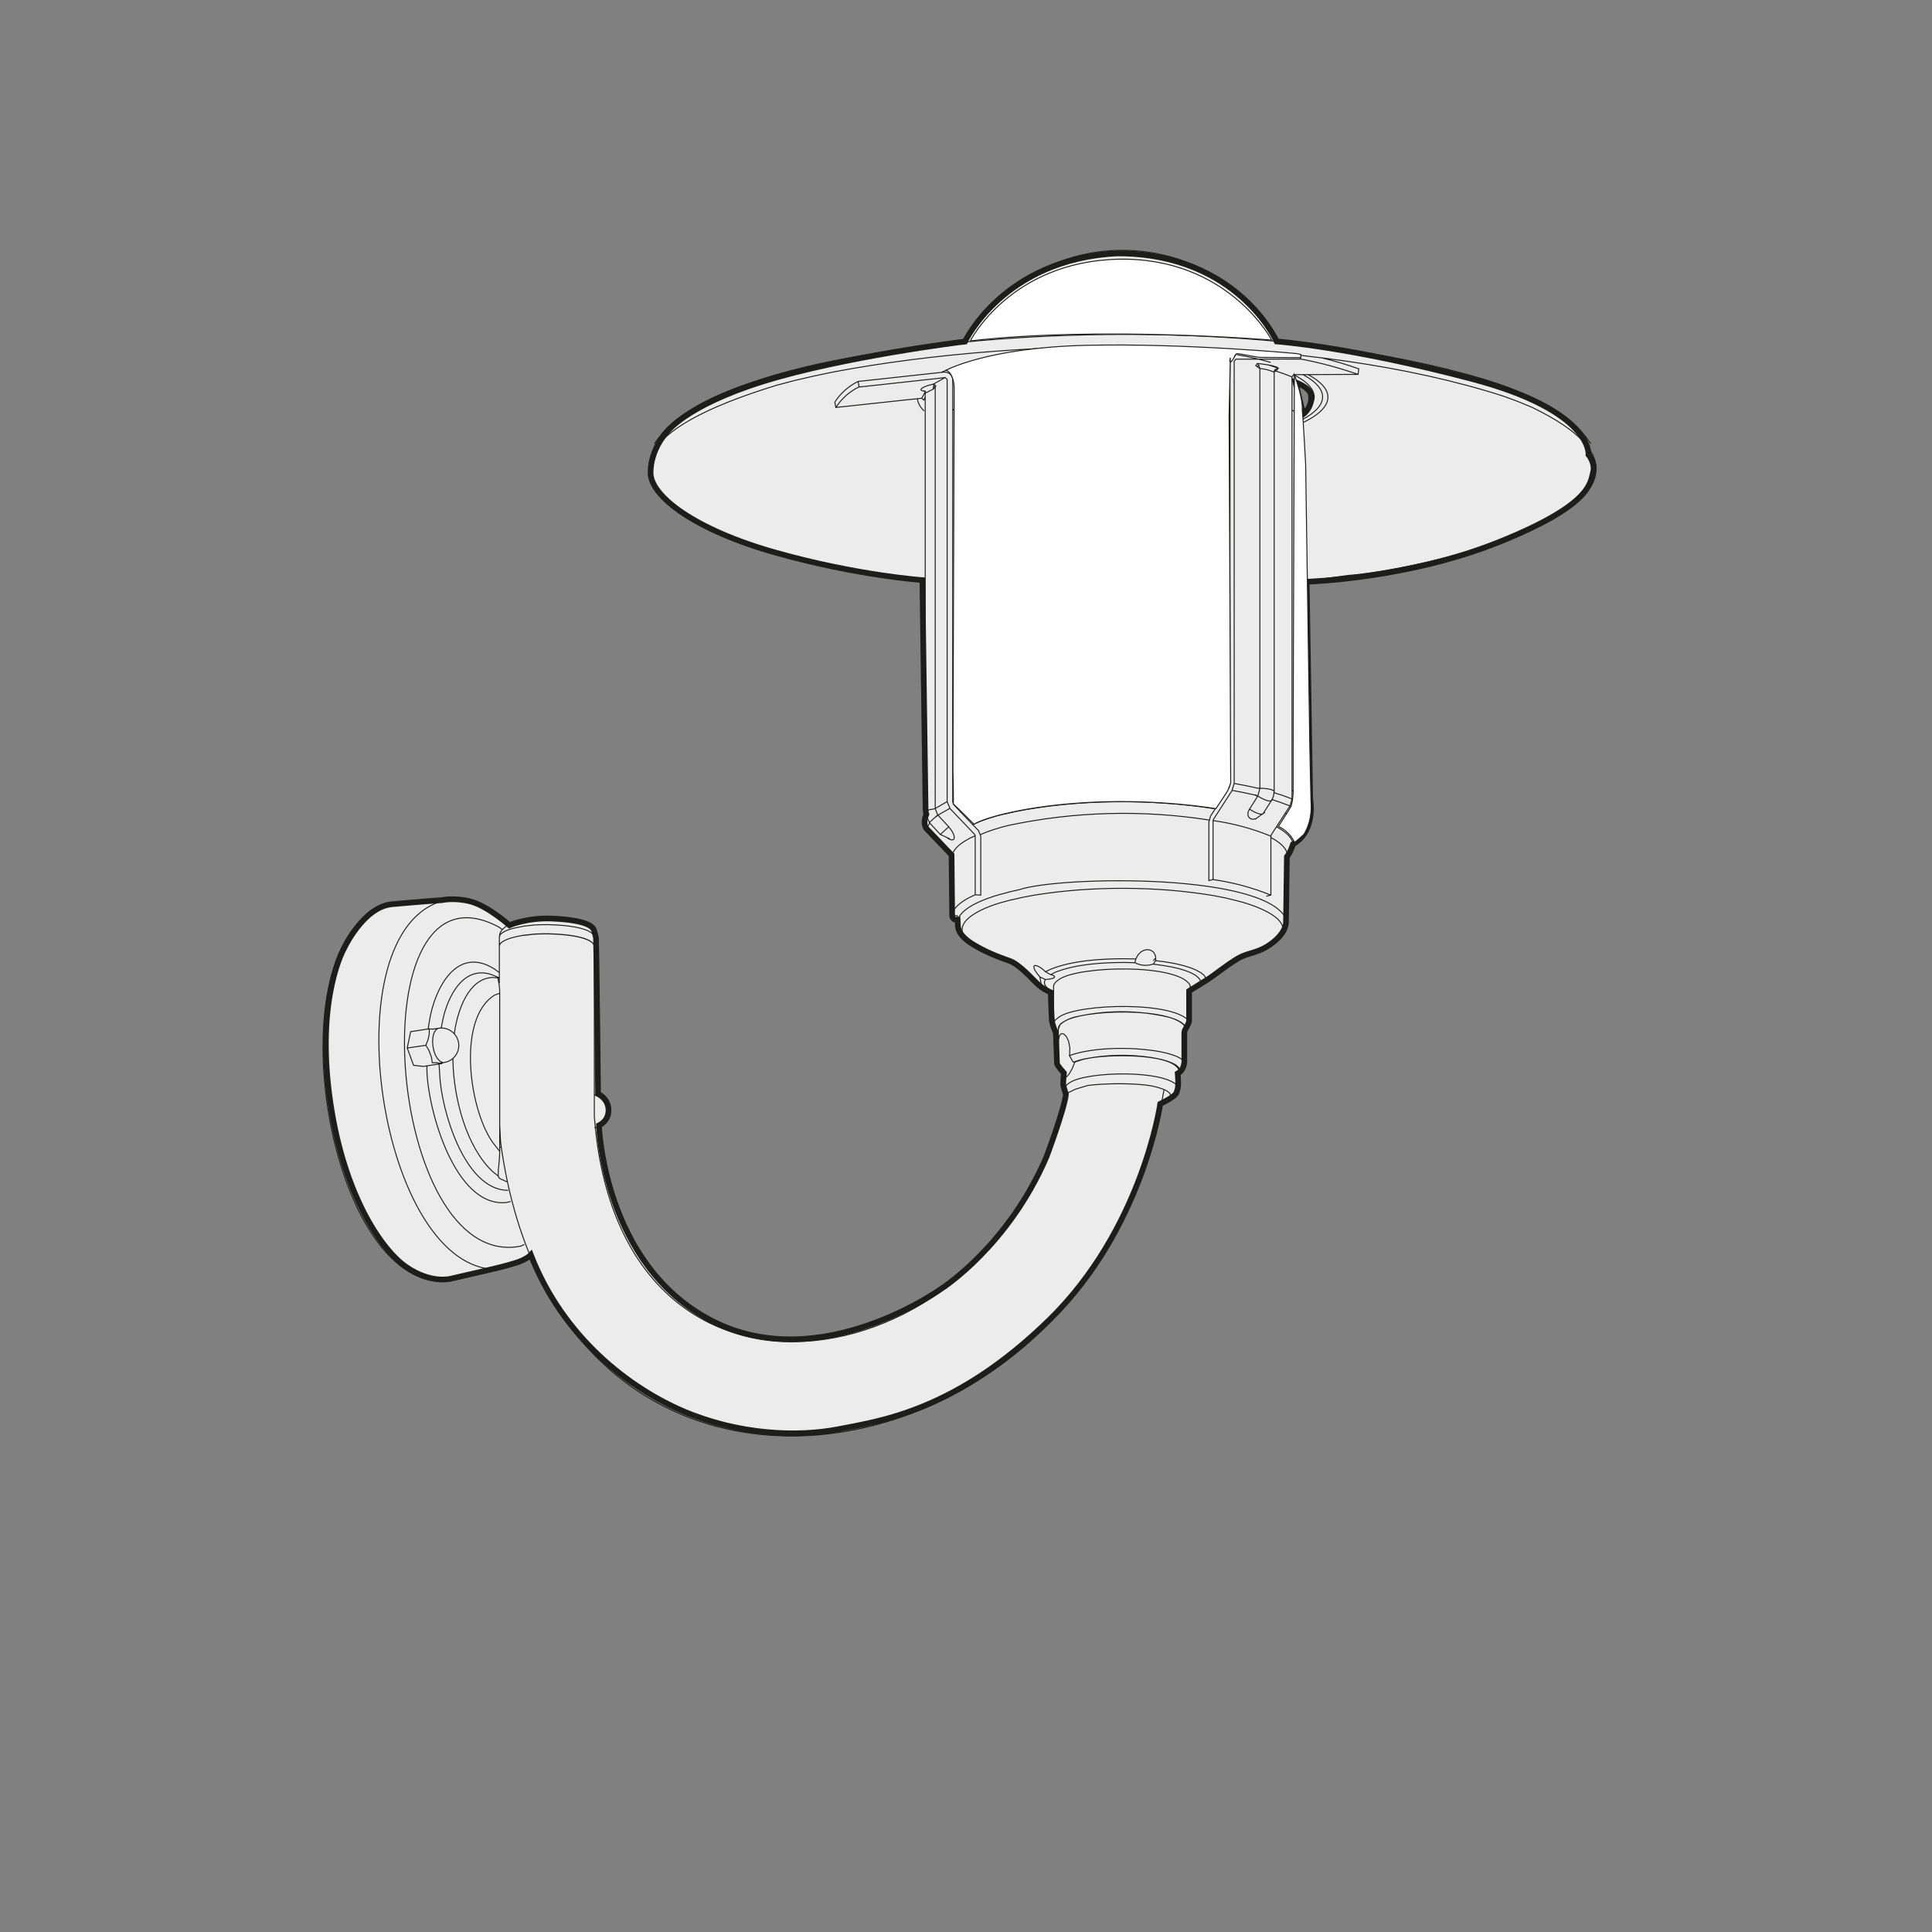 <?xml version="1.0" encoding="utf-8"?>
<!-- Generator: Adobe Illustrator 24.1.1, SVG Export Plug-In . SVG Version: 6.00 Build 0)  -->
<svg version="1.1" id="Calque_1" xmlns="http://www.w3.org/2000/svg" xmlns:xlink="http://www.w3.org/1999/xlink" x="0px" y="0px"
	 viewBox="0 0 170.08 170.08" style="enable-background:new 0 0 170.08 170.08;" xml:space="preserve">
<rect x="0" y="0" width="170.08" height="170.08" fill="#808080" stroke="none"/>
<style type="text/css">
	.st0{clip-path:url(#SVGID_2_);fill:#ECECEC;}
	.st1{clip-path:url(#SVGID_2_);fill:none;stroke:#1D1D1B;stroke-width:0.085;stroke-miterlimit:10;}
	.st2{clip-path:url(#SVGID_2_);fill:none;stroke:#1D1D1B;stroke-width:0.5;stroke-miterlimit:10;}
	.st3{clip-path:url(#SVGID_4_);fill:#FFFFFF;}
	.st4{clip-path:url(#SVGID_4_);fill:#ECECEC;}
	
		.st5{clip-path:url(#SVGID_4_);fill:none;stroke:#1D1D1B;stroke-width:0.5;stroke-linecap:round;stroke-linejoin:round;stroke-miterlimit:10;}
	
		.st6{clip-path:url(#SVGID_4_);fill:none;stroke:#1D1D1B;stroke-width:0.08;stroke-linecap:round;stroke-linejoin:round;stroke-miterlimit:10;}
	.st7{fill:none;stroke:#1D1D1B;stroke-width:0.085;stroke-linecap:round;stroke-linejoin:round;stroke-miterlimit:10;}
	.st8{clip-path:url(#SVGID_6_);fill:#ECECEC;}
	.st9{clip-path:url(#SVGID_6_);fill:none;stroke:#1D1D1B;stroke-width:0.085;stroke-miterlimit:10;}
	.st10{clip-path:url(#SVGID_6_);fill:#1D1D1B;}
	.st11{clip-path:url(#SVGID_6_);fill:none;stroke:#1D1D1B;stroke-width:0.5;stroke-miterlimit:10;}
	.st12{clip-path:url(#SVGID_6_);fill:#FFFFFF;}
	.st13{clip-path:url(#SVGID_8_);fill:#ECECEC;}
	
		.st14{clip-path:url(#SVGID_8_);fill:none;stroke:#1D1D1B;stroke-width:0.5;stroke-linecap:round;stroke-linejoin:round;stroke-miterlimit:10;}
	
		.st15{clip-path:url(#SVGID_8_);fill:none;stroke:#1D1D1B;stroke-width:0.076;stroke-linecap:round;stroke-linejoin:round;stroke-miterlimit:10;}
	.st16{clip-path:url(#SVGID_8_);fill:#FFFFFF;}
	.st17{clip-path:url(#SVGID_8_);fill:none;stroke:#1D1D1B;stroke-width:0.076;stroke-miterlimit:10;}
	.st18{fill:none;stroke:#1D1D1B;stroke-width:0.076;stroke-linecap:round;stroke-linejoin:round;stroke-miterlimit:10;}
	.st19{clip-path:url(#SVGID_10_);fill:#ECECEC;}
	
		.st20{clip-path:url(#SVGID_10_);fill:none;stroke:#1D1D1B;stroke-width:0.5;stroke-linecap:round;stroke-linejoin:round;stroke-miterlimit:10;}
	
		.st21{clip-path:url(#SVGID_10_);fill:none;stroke:#1D1D1B;stroke-width:0.085;stroke-linecap:round;stroke-linejoin:round;stroke-miterlimit:10;}
	.st22{clip-path:url(#SVGID_10_);fill:#FFFFFF;}
	.st23{clip-path:url(#SVGID_10_);fill:none;stroke:#1D1D1B;stroke-width:0.085;stroke-miterlimit:10;}
	.st24{clip-path:url(#SVGID_12_);fill:#ECECEC;}
	.st25{fill:none;stroke:#1D1D1B;stroke-width:0.25;stroke-linecap:round;stroke-linejoin:round;stroke-miterlimit:10;}
	
		.st26{clip-path:url(#SVGID_14_);fill:none;stroke:#1D1D1B;stroke-width:0.25;stroke-linecap:round;stroke-linejoin:round;stroke-miterlimit:10;}
	
		.st27{clip-path:url(#SVGID_16_);fill:none;stroke:#1D1D1B;stroke-width:0.25;stroke-linecap:round;stroke-linejoin:round;stroke-miterlimit:10;}
	
		.st28{clip-path:url(#SVGID_18_);fill:none;stroke:#1D1D1B;stroke-width:0.25;stroke-linecap:round;stroke-linejoin:round;stroke-miterlimit:10;}
	
		.st29{clip-path:url(#SVGID_18_);fill:none;stroke:#1D1D1B;stroke-width:0.5;stroke-linecap:round;stroke-linejoin:round;stroke-miterlimit:10;}
	.st30{clip-path:url(#SVGID_20_);fill:#ECECEC;}
	.st31{clip-path:url(#SVGID_20_);fill:none;stroke:#1D1D1B;stroke-width:0.5;stroke-linecap:round;stroke-linejoin:round;}
	.st32{clip-path:url(#SVGID_20_);fill:none;stroke:#1D1D1B;stroke-width:0.085;stroke-linecap:round;stroke-linejoin:round;}
	.st33{clip-path:url(#SVGID_20_);fill:#FFFFFF;}
	.st34{clip-path:url(#SVGID_20_);fill:none;stroke:#1D1D1B;stroke-width:0.085;stroke-miterlimit:10;}
	.st35{clip-path:url(#SVGID_22_);fill:#1D1D1B;}
	.st36{clip-path:url(#SVGID_22_);fill:#ECECEC;}
	.st37{clip-path:url(#SVGID_22_);fill:none;stroke:#1D1D1B;stroke-width:0.5;stroke-miterlimit:10;}
	
		.st38{clip-path:url(#SVGID_22_);fill:none;stroke:#1D1D1B;stroke-width:0.085;stroke-linecap:round;stroke-linejoin:round;stroke-miterlimit:10;}
	.st39{fill:#FFFFFF;}
	.st40{fill:none;stroke:#FFFFFF;stroke-width:0.085;stroke-miterlimit:10;}
	.st41{clip-path:url(#SVGID_24_);fill:#ECECEC;}
	
		.st42{clip-path:url(#SVGID_24_);fill:none;stroke:#1D1D1B;stroke-width:0.085;stroke-linecap:round;stroke-linejoin:round;stroke-miterlimit:10;}
	.st43{clip-path:url(#SVGID_24_);fill:none;stroke:#1D1D1B;stroke-width:0.5;stroke-miterlimit:10;}
	.st44{fill:none;stroke:#1D1D1B;stroke-width:0.085;stroke-miterlimit:10;}
	.st45{clip-path:url(#SVGID_26_);fill:#ECECEC;}
	.st46{clip-path:url(#SVGID_26_);fill:none;stroke:#1D1D1B;stroke-width:0.085;stroke-miterlimit:10;}
	
		.st47{clip-path:url(#SVGID_26_);fill:none;stroke:#1D1D1B;stroke-width:0.085;stroke-linecap:round;stroke-linejoin:round;stroke-miterlimit:10;}
	.st48{fill:none;stroke:#1D1D1B;stroke-width:0.5;stroke-miterlimit:10;}
	.st49{clip-path:url(#SVGID_28_);fill:#ECECEC;}
	.st50{clip-path:url(#SVGID_28_);fill:#1D1D1B;}
	
		.st51{clip-path:url(#SVGID_30_);fill:none;stroke:#1D1D1B;stroke-width:0.085;stroke-linecap:round;stroke-linejoin:round;stroke-miterlimit:10;}
	.st52{clip-path:url(#SVGID_32_);fill:#ECECEC;}
	.st53{clip-path:url(#SVGID_32_);fill:none;stroke:#1D1D1B;stroke-width:0.5;stroke-miterlimit:10;}
	.st54{clip-path:url(#SVGID_32_);fill:#FFFFFF;}
	.st55{clip-path:url(#SVGID_32_);fill:none;stroke:#1D1D1B;stroke-width:0.085;stroke-miterlimit:10;}
	.st56{clip-path:url(#SVGID_34_);fill:#ECECEC;}
	.st57{clip-path:url(#SVGID_34_);fill:#1D1D1B;}
	.st58{clip-path:url(#SVGID_34_);fill:none;stroke:#1D1D1B;stroke-width:0.085;stroke-linecap:round;stroke-linejoin:round;}
	.st59{clip-path:url(#SVGID_34_);fill:none;stroke:#1D1D1B;stroke-width:0.15;stroke-linecap:round;stroke-linejoin:round;}
	.st60{clip-path:url(#SVGID_34_);fill:#FFFFFF;}
	.st61{clip-path:url(#SVGID_34_);fill:none;stroke:#1D1D1B;stroke-width:0.085;stroke-miterlimit:10;}
	.st62{clip-path:url(#SVGID_36_);fill:#ECECEC;}
	
		.st63{clip-path:url(#SVGID_36_);fill:none;stroke:#1D1D1B;stroke-width:0.5;stroke-linecap:round;stroke-linejoin:round;stroke-miterlimit:10;}
	
		.st64{clip-path:url(#SVGID_36_);fill:none;stroke:#1D1D1B;stroke-width:0.085;stroke-linecap:round;stroke-linejoin:round;stroke-miterlimit:10;}
	.st65{clip-path:url(#SVGID_36_);fill:#FFFFFF;}
	.st66{clip-path:url(#SVGID_36_);fill:none;stroke:#1D1D1B;stroke-width:0.085;stroke-miterlimit:10;}
	.st67{clip-path:url(#SVGID_38_);fill:#ECECEC;}
	
		.st68{clip-path:url(#SVGID_38_);fill:none;stroke:#1D1D1B;stroke-width:0.5;stroke-linecap:round;stroke-linejoin:round;stroke-miterlimit:10;}
	.st69{clip-path:url(#SVGID_38_);fill:#FFFFFF;}
	.st70{clip-path:url(#SVGID_38_);fill:none;stroke:#1D1D1B;stroke-width:0.085;stroke-miterlimit:10;}
	
		.st71{clip-path:url(#SVGID_38_);fill:none;stroke:#1D1D1B;stroke-width:0.085;stroke-linecap:round;stroke-linejoin:round;stroke-miterlimit:10;}
	.st72{clip-path:url(#SVGID_40_);fill:#ECECEC;}
	.st73{clip-path:url(#SVGID_40_);fill:none;stroke:#1D1D1B;stroke-width:0.5;stroke-linecap:round;stroke-linejoin:round;}
	.st74{clip-path:url(#SVGID_40_);fill:none;stroke:#1D1D1B;stroke-width:0.085;stroke-linecap:round;stroke-linejoin:round;}
	.st75{clip-path:url(#SVGID_40_);fill:#FFFFFF;}
	.st76{clip-path:url(#SVGID_40_);fill:none;stroke:#1D1D1B;stroke-width:0.085;stroke-miterlimit:10;}
	.st77{fill:#ECECEC;}
	.st78{fill:none;}
	.st79{fill:#1D1D1B;}
	.st80{clip-path:url(#SVGID_42_);fill:#ECECEC;}
	.st81{clip-path:url(#SVGID_42_);fill:none;stroke:#1D1D1B;stroke-width:0.5;stroke-linecap:round;stroke-linejoin:round;}
	.st82{clip-path:url(#SVGID_42_);fill:none;stroke:#1D1D1B;stroke-width:0.085;stroke-linecap:round;stroke-linejoin:round;}
	.st83{clip-path:url(#SVGID_42_);fill:#FFFFFF;}
	.st84{clip-path:url(#SVGID_42_);fill:none;stroke:#1D1D1B;stroke-width:0.085;stroke-miterlimit:10;}
	.st85{clip-path:url(#SVGID_44_);fill:#ECECEC;}
	.st86{clip-path:url(#SVGID_44_);fill:#1D1D1B;}
	.st87{clip-path:url(#SVGID_46_);fill:#ECECEC;}
	.st88{clip-path:url(#SVGID_46_);fill:#1D1D1B;}
	.st89{clip-path:url(#SVGID_46_);fill:none;stroke:#1D1D1B;stroke-width:0.085;stroke-miterlimit:10;}
	.st90{fill:none;stroke:#000000;stroke-width:0.5;stroke-miterlimit:10;}
	.st91{clip-path:url(#SVGID_48_);fill:#ECECEC;}
	.st92{clip-path:url(#SVGID_48_);fill:none;stroke:#1D1D1B;stroke-width:0.5;stroke-linecap:round;stroke-linejoin:round;}
	.st93{clip-path:url(#SVGID_48_);fill:none;stroke:#1D1D1B;stroke-width:0.085;stroke-linecap:round;stroke-linejoin:round;}
	.st94{clip-path:url(#SVGID_48_);fill:#FFFFFF;}
	.st95{clip-path:url(#SVGID_48_);fill:none;stroke:#1D1D1B;stroke-width:0.085;stroke-miterlimit:10;}
	.st96{clip-path:url(#SVGID_50_);fill:#ECECEC;}
	.st97{clip-path:url(#SVGID_50_);fill:none;stroke:#1D1D1B;stroke-width:0.5;stroke-linecap:round;stroke-linejoin:round;}
	.st98{clip-path:url(#SVGID_50_);fill:#FFFFFF;}
	.st99{clip-path:url(#SVGID_50_);fill:none;stroke:#1D1D1B;stroke-width:0.085;stroke-miterlimit:10;}
	.st100{clip-path:url(#SVGID_50_);fill:none;stroke:#1D1D1B;stroke-width:0.085;stroke-linecap:round;stroke-linejoin:round;}
	.st101{clip-path:url(#SVGID_52_);fill:#ECECEC;}
	
		.st102{clip-path:url(#SVGID_52_);fill:none;stroke:#1D1D1B;stroke-width:0.085;stroke-linecap:round;stroke-linejoin:round;stroke-miterlimit:500;}
	.st103{clip-path:url(#SVGID_52_);fill:#FFFFFF;}
	.st104{clip-path:url(#SVGID_52_);fill:none;stroke:#ECECEC;stroke-width:0.085;stroke-miterlimit:10;}
	.st105{clip-path:url(#SVGID_54_);fill:#ECECEC;}
	.st106{clip-path:url(#SVGID_54_);fill:none;stroke:#1D1D1B;stroke-width:0.085;stroke-linecap:round;stroke-linejoin:round;}
	.st107{clip-path:url(#SVGID_54_);fill:#FFFFFF;}
	.st108{clip-path:url(#SVGID_54_);fill:none;stroke:#ECECEC;stroke-width:0.085;stroke-miterlimit:10;}
	.st109{clip-path:url(#SVGID_56_);fill:#ECECEC;}
	.st110{clip-path:url(#SVGID_56_);fill:none;stroke:#1D1D1B;stroke-width:0.085;stroke-miterlimit:10;}
	.st111{clip-path:url(#SVGID_56_);fill:#FFFFFF;}
	
		.st112{clip-path:url(#SVGID_56_);fill:none;stroke:#1D1D1B;stroke-width:0.085;stroke-linecap:round;stroke-linejoin:round;stroke-miterlimit:10;}
	.st113{clip-path:url(#SVGID_58_);fill:#ECECEC;}
	
		.st114{clip-path:url(#SVGID_58_);fill:none;stroke:#1D1D1B;stroke-width:0.5;stroke-linecap:round;stroke-linejoin:round;stroke-miterlimit:10;}
	.st115{clip-path:url(#SVGID_58_);fill:#FFFFFF;}
	.st116{clip-path:url(#SVGID_58_);fill:none;stroke:#1D1D1B;stroke-width:0.085;stroke-miterlimit:10;}
	
		.st117{clip-path:url(#SVGID_58_);fill:none;stroke:#1D1D1B;stroke-width:0.085;stroke-linecap:round;stroke-linejoin:round;stroke-miterlimit:10;}
	.st118{clip-path:url(#SVGID_60_);fill:#ECECEC;}
	.st119{clip-path:url(#SVGID_60_);fill:none;stroke:#1D1D1B;stroke-width:0.085;stroke-miterlimit:10;}
	.st120{clip-path:url(#SVGID_62_);fill:#ECECEC;}
	.st121{clip-path:url(#SVGID_62_);fill:none;stroke:#1D1D1B;stroke-width:0.5;stroke-linecap:round;stroke-linejoin:round;}
	.st122{clip-path:url(#SVGID_62_);fill:none;stroke:#1D1D1B;stroke-width:0.085;stroke-linecap:round;stroke-linejoin:round;}
	.st123{clip-path:url(#SVGID_62_);fill:#FFFFFF;}
	.st124{clip-path:url(#SVGID_62_);fill:none;stroke:#1D1D1B;stroke-width:0.085;stroke-miterlimit:10;}
	.st125{clip-path:url(#SVGID_64_);fill:#ECECEC;}
	.st126{clip-path:url(#SVGID_64_);fill:#1D1D1B;}
	.st127{clip-path:url(#SVGID_64_);fill:none;stroke:#1D1D1B;stroke-width:0.085;stroke-linecap:round;stroke-linejoin:round;}
	.st128{clip-path:url(#SVGID_64_);fill:none;stroke:#1D1D1B;stroke-width:0.085;}
	.st129{clip-path:url(#SVGID_66_);fill:#ECECEC;}
	.st130{clip-path:url(#SVGID_66_);fill:none;stroke:#1D1D1B;stroke-width:0.5;stroke-linecap:round;stroke-linejoin:round;}
	.st131{clip-path:url(#SVGID_66_);fill:none;stroke:#1D1D1B;stroke-width:0.085;stroke-linecap:round;stroke-linejoin:round;}
	.st132{clip-path:url(#SVGID_66_);fill:#FFFFFF;}
	.st133{clip-path:url(#SVGID_66_);fill:none;stroke:#1D1D1B;stroke-width:0.085;stroke-miterlimit:10;}
	.st134{clip-path:url(#SVGID_68_);fill:#ECECEC;}
	.st135{clip-path:url(#SVGID_68_);fill:none;stroke:#1D1D1B;stroke-width:0.5;}
	.st136{clip-path:url(#SVGID_68_);fill:none;stroke:#1D1D1B;stroke-width:0.085;stroke-linecap:round;}
	.st137{clip-path:url(#SVGID_68_);fill:#FFFFFF;}
	.st138{clip-path:url(#SVGID_68_);fill:none;stroke:#1D1D1B;stroke-width:0.085;stroke-miterlimit:10;}
	.st139{clip-path:url(#SVGID_70_);fill:#ECECEC;}
	.st140{clip-path:url(#SVGID_70_);fill:none;stroke:#1D1D1B;stroke-width:0.5;}
	.st141{clip-path:url(#SVGID_70_);fill:#FFFFFF;}
	.st142{clip-path:url(#SVGID_70_);fill:none;stroke:#1D1D1B;stroke-width:0.085;stroke-miterlimit:10;}
	.st143{clip-path:url(#SVGID_70_);fill:none;stroke:#1D1D1B;stroke-width:0.085;stroke-linecap:round;stroke-linejoin:round;}
	.st144{clip-path:url(#SVGID_70_);fill:none;stroke:#1D1D1B;stroke-width:0.085;}
	.st145{clip-path:url(#SVGID_72_);fill:#ECECEC;}
	.st146{clip-path:url(#SVGID_72_);fill:none;stroke:#1D1D1B;stroke-width:0.5;stroke-miterlimit:10;}
	.st147{clip-path:url(#SVGID_72_);fill:none;stroke:#1D1D1B;stroke-width:0.085;}
	.st148{clip-path:url(#SVGID_72_);fill:none;stroke:#1D1D1B;stroke-width:0.085;stroke-linecap:round;stroke-linejoin:round;}
	.st149{clip-path:url(#SVGID_72_);fill:#FFFFFF;}
	.st150{clip-path:url(#SVGID_72_);fill:none;stroke:#1D1D1B;stroke-width:0.085;stroke-miterlimit:10;}
	.st151{clip-path:url(#SVGID_74_);fill:#ECECEC;}
	
		.st152{clip-path:url(#SVGID_74_);fill:none;stroke:#1D1D1B;stroke-width:0.5;stroke-linecap:round;stroke-linejoin:round;stroke-miterlimit:10;}
	.st153{clip-path:url(#SVGID_74_);fill:#FFFFFF;}
	.st154{clip-path:url(#SVGID_74_);fill:none;stroke:#1D1D1B;stroke-width:0.085;stroke-miterlimit:10;}
	
		.st155{clip-path:url(#SVGID_74_);fill:none;stroke:#1D1D1B;stroke-width:0.085;stroke-linecap:round;stroke-linejoin:round;stroke-miterlimit:10;}
	.st156{clip-path:url(#SVGID_76_);fill:#FFFFFF;}
	.st157{clip-path:url(#SVGID_76_);fill:none;stroke:#1D1D1B;stroke-width:0.085;stroke-miterlimit:10;}
	.st158{clip-path:url(#SVGID_76_);fill:#ECECEC;}
	.st159{clip-path:url(#SVGID_76_);fill:none;stroke:#1D1D1B;stroke-width:0.5;}
	.st160{clip-path:url(#SVGID_76_);fill:none;stroke:#1D1D1B;stroke-width:0.085;stroke-linecap:round;}
	.st161{clip-path:url(#SVGID_76_);fill:none;stroke:#1D1D1B;stroke-width:0.085;stroke-linecap:round;stroke-linejoin:round;}
	.st162{clip-path:url(#SVGID_78_);fill:#ECECEC;}
	.st163{clip-path:url(#SVGID_78_);fill:none;stroke:#1D1D1B;stroke-width:0.5;}
	.st164{clip-path:url(#SVGID_78_);fill:#FFFFFF;}
	.st165{clip-path:url(#SVGID_78_);fill:none;stroke:#1D1D1B;stroke-width:0.085;stroke-miterlimit:10;}
	.st166{clip-path:url(#SVGID_78_);fill:none;stroke:#1D1D1B;stroke-width:0.085;}
	.st167{clip-path:url(#SVGID_80_);fill:#ECECEC;}
	.st168{clip-path:url(#SVGID_80_);fill:#1D1D1B;}
	.st169{clip-path:url(#SVGID_80_);fill:none;stroke:#1D1D1B;stroke-width:0.085;stroke-linecap:round;stroke-linejoin:round;}
	.st170{clip-path:url(#SVGID_82_);fill:#ECECEC;}
	.st171{clip-path:url(#SVGID_82_);fill:none;stroke:#1D1D1B;stroke-width:0.085;stroke-miterlimit:10;}
	.st172{clip-path:url(#SVGID_82_);fill:#FFFFFF;}
	.st173{clip-path:url(#SVGID_82_);fill:none;stroke:#1D1D1B;stroke-width:0.085;stroke-linecap:round;stroke-miterlimit:10;}
	.st174{clip-path:url(#SVGID_84_);fill:#ECECEC;}
	.st175{clip-path:url(#SVGID_84_);fill:none;stroke:#1D1D1B;stroke-width:0.08;stroke-linecap:round;stroke-linejoin:round;}
	.st176{clip-path:url(#SVGID_84_);fill:none;stroke:#1D1D1B;stroke-width:0.5;stroke-linecap:round;stroke-linejoin:round;}
	.st177{clip-path:url(#SVGID_86_);fill:#ECECEC;}
	.st178{clip-path:url(#SVGID_86_);fill:none;stroke:#1D1D1B;stroke-width:0.5;stroke-linecap:round;stroke-linejoin:round;}
	.st179{clip-path:url(#SVGID_86_);fill:none;stroke:#1D1D1B;stroke-width:0.085;stroke-linecap:round;stroke-linejoin:round;}
	.st180{clip-path:url(#SVGID_86_);fill:#FFFFFF;}
	.st181{clip-path:url(#SVGID_86_);fill:none;stroke:#1D1D1B;stroke-width:0.085;stroke-miterlimit:10;}
	.st182{clip-path:url(#SVGID_88_);fill:#ECECEC;}
	.st183{clip-path:url(#SVGID_88_);fill:none;stroke:#1D1D1B;stroke-width:0.5;stroke-linecap:round;stroke-linejoin:round;}
	.st184{clip-path:url(#SVGID_88_);fill:#FFFFFF;}
	.st185{clip-path:url(#SVGID_88_);fill:none;stroke:#1D1D1B;stroke-width:0.085;stroke-miterlimit:10;}
	.st186{clip-path:url(#SVGID_88_);fill:none;stroke:#1D1D1B;stroke-width:0.085;stroke-linecap:round;stroke-linejoin:round;}
	.st187{clip-path:url(#SVGID_90_);fill:#ECECEC;}
	.st188{clip-path:url(#SVGID_90_);fill:none;stroke:#1D1D1B;stroke-width:0.5;stroke-linecap:round;stroke-linejoin:round;}
	.st189{clip-path:url(#SVGID_90_);fill:none;stroke:#1D1D1B;stroke-width:0.085;stroke-linecap:round;stroke-linejoin:round;}
	.st190{clip-path:url(#SVGID_90_);fill:#FFFFFF;}
	.st191{clip-path:url(#SVGID_90_);fill:none;stroke:#1D1D1B;stroke-width:0.085;stroke-miterlimit:10;}
	.st192{clip-path:url(#SVGID_92_);fill:#ECECEC;}
	.st193{clip-path:url(#SVGID_92_);fill:#1D1D1B;}
	.st194{clip-path:url(#SVGID_92_);fill:none;}
	.st195{clip-path:url(#SVGID_92_);fill:none;stroke:#1D1D1B;stroke-width:0.2;stroke-linecap:round;stroke-linejoin:round;}
	.st196{clip-path:url(#SVGID_94_);fill:#ECECEC;}
	.st197{clip-path:url(#SVGID_94_);fill:none;stroke:#1D1D1B;stroke-width:0.5;stroke-linecap:round;stroke-linejoin:round;}
	.st198{clip-path:url(#SVGID_96_);fill:none;stroke:#1D1D1B;stroke-width:0.085;stroke-linecap:round;stroke-linejoin:round;}
	.st199{clip-path:url(#SVGID_98_);fill:#ECECEC;}
	.st200{clip-path:url(#SVGID_98_);fill:none;stroke:#1D1D1B;stroke-width:0.5;stroke-linecap:round;stroke-linejoin:round;}
	.st201{clip-path:url(#SVGID_98_);fill:#FFFFFF;}
	.st202{clip-path:url(#SVGID_98_);fill:none;stroke:#1D1D1B;stroke-width:0.085;stroke-miterlimit:10;}
	.st203{clip-path:url(#SVGID_98_);fill:none;stroke:#1D1D1B;stroke-width:0.085;stroke-linecap:round;stroke-linejoin:round;}
	.st204{clip-path:url(#SVGID_100_);fill:#ECECEC;}
	
		.st205{clip-path:url(#SVGID_100_);fill:none;stroke:#1D1D1B;stroke-width:0.5;stroke-linecap:round;stroke-linejoin:round;stroke-miterlimit:10;}
	
		.st206{clip-path:url(#SVGID_100_);fill:none;stroke:#1D1D1B;stroke-width:0.085;stroke-linecap:round;stroke-linejoin:round;stroke-miterlimit:10;}
	.st207{clip-path:url(#SVGID_102_);fill:#ECECEC;}
	.st208{clip-path:url(#SVGID_102_);fill:none;stroke:#1D1D1B;stroke-width:0.5;stroke-linecap:round;stroke-linejoin:round;}
	.st209{clip-path:url(#SVGID_104_);fill:none;stroke:#1D1D1B;stroke-width:0.085;stroke-linecap:round;stroke-linejoin:round;}
	.st210{clip-path:url(#SVGID_106_);fill:#FFFFFF;}
	.st211{clip-path:url(#SVGID_106_);fill:none;stroke:#1D1D1B;stroke-width:0.085;stroke-miterlimit:10;}
	.st212{clip-path:url(#SVGID_106_);fill:#ECECEC;}
	.st213{clip-path:url(#SVGID_106_);fill:none;stroke:#1D1D1B;stroke-width:0.5;stroke-miterlimit:10;}
	.st214{clip-path:url(#SVGID_106_);fill:none;stroke:#1D1D1B;stroke-width:0.085;stroke-linecap:round;stroke-linejoin:round;}
	.st215{clip-path:url(#SVGID_108_);fill:#FFFFFF;}
	.st216{clip-path:url(#SVGID_108_);fill:none;stroke:#1D1D1B;stroke-width:0.085;stroke-miterlimit:10;}
	.st217{clip-path:url(#SVGID_108_);fill:none;stroke:#1D1D1B;stroke-width:0.085;stroke-linecap:round;stroke-linejoin:round;}
	.st218{clip-path:url(#SVGID_110_);fill:#ECECEC;}
	.st219{clip-path:url(#SVGID_110_);fill:none;stroke:#1D1D1B;stroke-width:0.5;stroke-linecap:round;stroke-linejoin:round;}
	.st220{clip-path:url(#SVGID_110_);fill:#FFFFFF;}
	.st221{clip-path:url(#SVGID_110_);fill:none;stroke:#1D1D1B;stroke-width:0.085;stroke-miterlimit:10;}
	.st222{clip-path:url(#SVGID_110_);fill:none;stroke:#1D1D1B;stroke-width:0.085;stroke-linecap:round;stroke-linejoin:round;}
	.st223{clip-path:url(#SVGID_112_);fill:#ECECEC;}
	.st224{clip-path:url(#SVGID_112_);fill:none;stroke:#1D1D1B;stroke-width:0.085;stroke-miterlimit:10;}
	.st225{clip-path:url(#SVGID_114_);fill:none;stroke:#1D1D1B;stroke-width:0.085;stroke-linecap:round;stroke-linejoin:round;}
	.st226{clip-path:url(#SVGID_116_);fill:#ECECEC;}
	.st227{clip-path:url(#SVGID_116_);fill:none;stroke:#1D1D1B;stroke-width:0.5;stroke-linecap:round;stroke-linejoin:round;}
	.st228{clip-path:url(#SVGID_116_);fill:none;stroke:#1D1D1B;stroke-width:0.085;stroke-linecap:round;stroke-linejoin:round;}
	.st229{clip-path:url(#SVGID_118_);fill:#FFFFFF;}
	.st230{clip-path:url(#SVGID_118_);fill:none;stroke:#1D1D1B;stroke-width:0.085;stroke-miterlimit:10;}
	.st231{clip-path:url(#SVGID_120_);fill:none;stroke:#1D1D1B;stroke-width:0.085;stroke-linecap:round;stroke-linejoin:round;}
	.st232{clip-path:url(#SVGID_122_);fill:#ECECEC;}
	.st233{clip-path:url(#SVGID_122_);fill:none;stroke:#1D1D1B;stroke-width:0.085;stroke-miterlimit:10;}
	.st234{clip-path:url(#SVGID_124_);fill:none;stroke:#1D1D1B;stroke-width:0.085;stroke-linecap:round;stroke-linejoin:round;}
	.st235{clip-path:url(#SVGID_126_);fill:#ECECEC;}
	.st236{clip-path:url(#SVGID_126_);fill:none;stroke:#1D1D1B;stroke-width:0.5;stroke-linecap:round;stroke-linejoin:round;}
	.st237{clip-path:url(#SVGID_128_);fill:#FFFFFF;}
	.st238{clip-path:url(#SVGID_128_);fill:none;stroke:#1D1D1B;stroke-width:0.085;stroke-miterlimit:10;}
	.st239{clip-path:url(#SVGID_128_);fill:none;stroke:#1D1D1B;stroke-width:0.085;stroke-linecap:round;stroke-linejoin:round;}
	.st240{clip-path:url(#SVGID_130_);fill:#ECECEC;}
	.st241{clip-path:url(#SVGID_130_);fill:none;stroke:#1D1D1B;stroke-width:0.5;stroke-linecap:round;stroke-miterlimit:10;}
	.st242{clip-path:url(#SVGID_132_);fill:#FFFFFF;}
	.st243{clip-path:url(#SVGID_132_);fill:none;stroke:#1D1D1B;stroke-width:0.085;stroke-miterlimit:10;}
	.st244{clip-path:url(#SVGID_132_);fill:none;stroke:#1D1D1B;stroke-width:0.085;stroke-linecap:round;stroke-miterlimit:10;}
	.st245{clip-path:url(#SVGID_134_);fill:#ECECEC;}
	.st246{clip-path:url(#SVGID_134_);fill:none;stroke:#1D1D1B;stroke-width:0.5;stroke-linecap:round;stroke-linejoin:round;}
	.st247{clip-path:url(#SVGID_136_);fill:none;stroke:#1D1D1B;stroke-width:0.085;stroke-linecap:round;stroke-linejoin:round;}
	.st248{clip-path:url(#SVGID_138_);fill:#ECECEC;}
	
		.st249{clip-path:url(#SVGID_138_);fill:none;stroke:#1D1D1B;stroke-width:0.5;stroke-linecap:round;stroke-linejoin:round;stroke-miterlimit:10;}
	.st250{clip-path:url(#SVGID_140_);fill:#FFFFFF;}
	.st251{clip-path:url(#SVGID_140_);fill:none;stroke:#1D1D1B;stroke-width:0.085;stroke-miterlimit:10;}
	
		.st252{clip-path:url(#SVGID_140_);fill:none;stroke:#1D1D1B;stroke-width:0.085;stroke-linecap:round;stroke-linejoin:round;stroke-miterlimit:10;}
	.st253{clip-path:url(#SVGID_142_);fill:#ECECEC;}
	.st254{clip-path:url(#SVGID_142_);fill:none;stroke:#1D1D1B;stroke-width:0.5;stroke-linecap:round;stroke-linejoin:round;}
	.st255{clip-path:url(#SVGID_142_);fill:#FFFFFF;}
	.st256{clip-path:url(#SVGID_142_);fill:none;stroke:#1D1D1B;stroke-width:0.085;stroke-miterlimit:10;}
	.st257{clip-path:url(#SVGID_142_);fill:none;stroke:#1D1D1B;stroke-width:0.085;stroke-linecap:round;stroke-linejoin:round;}
	.st258{clip-path:url(#SVGID_144_);fill:#ECECEC;}
	.st259{clip-path:url(#SVGID_144_);fill:none;stroke:#1D1D1B;stroke-width:0.5;stroke-linecap:round;stroke-linejoin:round;}
	.st260{clip-path:url(#SVGID_146_);fill:#FFFFFF;}
	.st261{clip-path:url(#SVGID_146_);fill:none;stroke:#1D1D1B;stroke-width:0.085;stroke-miterlimit:10;}
	.st262{clip-path:url(#SVGID_146_);fill:none;stroke:#1D1D1B;stroke-width:0.085;stroke-linecap:round;stroke-linejoin:round;}
	.st263{fill:none;stroke:#1D1D1B;stroke-width:0.085;stroke-linecap:round;stroke-linejoin:round;}
	.st264{clip-path:url(#SVGID_148_);fill:none;stroke:#1D1D1B;stroke-width:0.085;stroke-linecap:round;stroke-linejoin:round;}
	.st265{clip-path:url(#SVGID_148_);fill:#FFFFFF;}
	.st266{fill:none;stroke:#1D1D1B;stroke-width:0.4;stroke-miterlimit:10;}
	.st267{fill:none;stroke:#1D1D1B;stroke-width:0.25;stroke-miterlimit:10;}
	.st268{fill:none;stroke:#1D1D1B;stroke-width:0.5;stroke-linecap:round;stroke-linejoin:round;stroke-miterlimit:10;}
	.st269{fill:none;stroke:#000000;stroke-width:0.25;stroke-miterlimit:10;}
</style>
<g>
	<defs>
		<rect id="SVGID_67_" x="28.2" y="21.82" width="112.59" height="104.88"/>
	</defs>
	<clipPath id="SVGID_2_">
		<use xlink:href="#SVGID_67_"  style="overflow:visible;"/>
	</clipPath>
	<path class="st0" d="M114.73,36.47l-0.69-2.82c0,0,1.26,0.46,1.36,1.09C115.59,35.82,114.73,36.47,114.73,36.47 M139.84,40.03
		c0,0,0.4-3.86-10.29-6.68c-10.8-2.85-17.16-3.29-17.16-3.29s-3.41-7.75-14-7.75c-10.03,0.46-13.44,7.76-13.44,7.76
		c-0.33,0.03-10.83,1.34-17.78,3.51c-6.95,2.17-8.53,4.53-8.53,4.53s-1.35,1.42-1.37,3.49c-0.02,2.07,3.9,5.06,11.05,7.06
		c7.15,2.01,12.88,2.41,12.88,2.41s0.28,19.86,0.28,20.13c0,0.27,0.07,0.49,0.07,0.49c-0.43,1.02,0.15,1.4,0.15,1.4l2.07,2.17
		c0,0,0.05,4.77,0.05,5.28c0,0.51,0.48,0.44,0.48,0.44s0.01,0.26,0.03,0.54c0.02,0.28,0.13,0.86,1.26,1.57
		c1.14,0.71,2.26,1.14,3.24,1.48c0.98,0.33,2.18,1.8,2.68,2.2c0.49,0.4,0.99,0.59,0.99,0.59s0.06,2.23,0.11,2.55
		c0.06,0.32,0.17,0.59,0.27,0.85s0.08,0.34,0.08,0.34s0.09,2.38,0.09,2.53c0,0.15,0.61,0.83,0.61,0.83s-0.08,0.91-0.06,1.06
		c0.02,0.15,0.24,0.8,0.24,0.8c-0.14,1.33-1.71,5.51-1.71,5.51c-3.35,7.82-9.16,11.55-9.16,11.55s-10.75,7.83-20.31,2.89
		c-9.56-4.93-9.93-17.2-9.93-17.2c0.34-0.16,0.92-0.61,0.83-1.51c-0.09-0.91-0.91-1.26-0.91-1.26s-0.14-12.84-0.18-13.72
		c-0.1-0.48-0.19-0.72-0.19-0.72c-0.19-0.56-1.58-0.92-3.76-1c-2.18-0.07-3.67,0.59-3.67,0.59c-0.31-0.27-2.06-1.75-3.47-2.1
		c-1.41-0.35-2.46-0.11-2.46-0.11s-1.87,0.13-4.41,0.36c-2.54,0.23-4.23,3.91-4.23,3.91s-2.41,4.15-1.3,12.8
		c1.11,8.65,4.56,13.69,6.77,15.22c2.2,1.52,3.93,1.04,3.93,1.04s2.24-0.51,3-0.69c0.75-0.17,1.57-0.36,2.61-0.67
		c1.04-0.3,1.44-0.74,1.44-0.74c2.83,7.27,8.64,11.72,13.47,13.78c4.83,2.05,9.99,2.28,13.64,1.56s10.29-1.57,18.51-9.59
		s9.79-19.04,9.79-19.04c1.63-0.82,1.39-0.96,1.51-1.25c0.13-0.29,0.03-1.43,0.03-1.43c0.66-0.37,0.58-1.19,0.58-1.19v-2.42
		l0.04-0.19l0.2-0.36c0.21-0.37,0.18-0.51,0.18-0.51v-2.59c0,0,1.02-0.63,1.64-1.02c0.62-0.39,1.65-1.25,2.65-1.84
		c1-0.59,1.75-0.4,3.02-1.36c1.27-0.96,1.22-1.83,1.22-1.83l0.08-5.77c0.34-0.42,0.53-1.09,0.53-1.09c2.08-1.23,1.52-3.99,1.52-3.99
		l-0.31-19.13c0,0,8.83-0.23,16.93-3.49c8.1-3.25,8.02-5.18,8.27-6.08C140.48,40.78,139.84,40.03,139.84,40.03"/>
	<path style="clip-path:url(#SVGID_2_);fill:none;stroke:#1D1D1B;stroke-width:0.5;" d="M114.73,36.47l-0.69-2.82
		c0,0,1.26,0.46,1.36,1.09C115.59,35.82,114.73,36.47,114.73,36.47z M139.84,40.03c0,0,0.4-3.86-10.29-6.68
		c-10.8-2.85-17.16-3.29-17.16-3.29s-3.41-7.75-14-7.75c-10.03,0.46-13.44,7.76-13.44,7.76c-0.33,0.03-10.83,1.34-17.78,3.51
		c-6.95,2.17-8.53,4.53-8.53,4.53s-1.35,1.42-1.37,3.49c-0.02,2.07,3.9,5.06,11.05,7.06c7.15,2.01,12.88,2.41,12.88,2.41
		s0.28,19.86,0.28,20.13c0,0.27,0.07,0.49,0.07,0.49c-0.43,1.02,0.15,1.4,0.15,1.4l2.07,2.17c0,0,0.05,4.77,0.05,5.28
		c0,0.51,0.48,0.44,0.48,0.44s0.01,0.26,0.03,0.54c0.02,0.28,0.13,0.86,1.26,1.57c1.14,0.71,2.26,1.14,3.24,1.48
		c0.98,0.33,2.18,1.8,2.68,2.2c0.49,0.4,0.99,0.59,0.99,0.59s0.06,2.23,0.11,2.55c0.06,0.32,0.17,0.59,0.27,0.85
		s0.08,0.34,0.08,0.34s0.09,2.38,0.09,2.53c0,0.15,0.61,0.83,0.61,0.83s-0.08,0.91-0.06,1.06c0.02,0.15,0.24,0.8,0.24,0.8
		c-0.14,1.33-1.71,5.51-1.71,5.51c-3.35,7.82-9.16,11.55-9.16,11.55s-10.75,7.83-20.31,2.89c-9.56-4.93-9.93-17.2-9.93-17.2
		c0.34-0.16,0.92-0.61,0.83-1.51c-0.09-0.91-0.91-1.26-0.91-1.26s-0.14-12.84-0.18-13.72c-0.1-0.48-0.19-0.72-0.19-0.72
		c-0.19-0.56-1.58-0.92-3.76-1c-2.18-0.07-3.67,0.59-3.67,0.59c-0.31-0.27-2.06-1.75-3.47-2.1c-1.41-0.35-2.46-0.11-2.46-0.11
		s-1.87,0.13-4.41,0.36c-2.54,0.23-4.23,3.91-4.23,3.91s-2.41,4.15-1.3,12.8c1.11,8.65,4.56,13.69,6.77,15.22
		c2.2,1.52,3.93,1.04,3.93,1.04s2.24-0.51,3-0.69c0.75-0.17,1.57-0.36,2.61-0.67c1.04-0.3,1.44-0.74,1.44-0.74
		c2.83,7.27,8.64,11.72,13.47,13.78c4.83,2.05,9.99,2.28,13.64,1.56s10.29-1.57,18.51-9.59s9.79-19.04,9.79-19.04
		c1.63-0.82,1.39-0.96,1.51-1.25c0.13-0.29,0.03-1.43,0.03-1.43c0.66-0.37,0.58-1.19,0.58-1.19v-2.42l0.04-0.19l0.2-0.36
		c0.21-0.37,0.18-0.51,0.18-0.51v-2.59c0,0,1.02-0.63,1.64-1.02c0.62-0.39,1.65-1.25,2.65-1.84c1-0.59,1.75-0.4,3.02-1.36
		c1.27-0.96,1.22-1.83,1.22-1.83l0.08-5.77c0.34-0.42,0.53-1.09,0.53-1.09c2.08-1.23,1.52-3.99,1.52-3.99l-0.31-19.13
		c0,0,8.83-0.23,16.93-3.49c8.1-3.25,8.02-5.18,8.27-6.08C140.48,40.78,139.84,40.03,139.84,40.03z"/>
	<path style="clip-path:url(#SVGID_2_);fill:none;stroke:#1D1D1B;stroke-width:0.085;stroke-linecap:round;" d="M43.99,101.3V87.49
		 M38.42,93.55l0.25,0.05 M37.77,92.49l0.2,0.55 M37.79,91.02l-0.11,0.52 M38.21,90.58l-0.02,0l-0.04,0.01 M37.68,91.54l-0.19,0.47
		 M35.85,92.26l1.64-0.24 M35.85,92.26L36,91.54l0.15-0.72l1.63-0.25 M37.78,90.58l0.01,0.13l0,0.31 M37.49,92.02l0.16,0.26
		l0.12,0.21 M37.97,93.04L38,93.17l0.05,0.38 M36.41,93.79l-0.28-0.76 M36.13,93.02l-0.28-0.76 M38.04,93.55h0.12l0.25,0.01
		 M38.16,90.6l-0.37-0.02 M38.73,93.59l0.18,0.04 M37.26,93.88l-0.43-0.05l-0.42-0.05 M38.9,93.63l0.03-0.07 M44.13,101l-0.13-0.02
		 M46.05,81.55l-0.58,0.11l-0.5,0.12l-0.41,0.15l-0.32,0.17l-0.2,0.17l-0.08,0.18v0.03 M52.32,82.48l-0.01-0.06
		c-0.41-1.07-4.7-1.11-5.62-0.95l-0.64,0.07 M104.36,93.75L104.36,93.75l-0.06-0.23c-0.42-0.64-2.05-0.93-2.74-1.03l-0.76-0.09
		l-0.8-0.07c-1.55-0.09-3.21-0.03-4.73,0.28l-0.61,0.15l-0.52,0.17 M103.77,94.46l0.06-0.11l0.02-0.2l-0.11-0.2l-0.23-0.2
		l-0.35-0.18l-0.45-0.17l-0.54-0.15l-0.63-0.12l-0.1-0.02 M95.55,93.2l-0.53,0.13l-0.49,0.16 M93.92,95.5l-0.14,0.19l-0.03,0.14
		 M103.77,95.83l-0.04-0.16c-1.07-1.52-8.06-1.37-9.56-0.36l-0.26,0.19 M92.96,89.74l-0.17,0.21l-0.04,0.2 M104.78,90.14l-0.03-0.13
		c-1.1-1.89-9.81-1.7-11.53-0.47l-0.26,0.21 M93.34,90.15l-0.18,0.49 M104.36,90.64l0.01-0.05l-0.03-0.21l-0.14-0.21l-0.26-0.2
		l-0.37-0.19l-0.48-0.17l-0.16-0.05 M94.92,89.47c-0.58,0.1-1.11,0.34-1.58,0.68 M85.83,68.8c-0.68,0.21-1.33,0.47-1.96,0.79
		 M115.52,71.48l0-0.12c-0.11-0.79-1.03-1.39-1.67-1.73l-0.11-0.06 M108.28,67.96l-0.98-0.16c-6.44-0.92-14.22-0.87-20.55,0.73
		l-0.92,0.27 M86.61,70.68c-0.71,0.21-1.39,0.5-2.04,0.84 M113.85,74.39l0.21-0.2c0.91-0.96,0.34-1.81-0.6-2.43l-0.28-0.18
		 M107.84,69.91l-0.26-0.05c-6.19-1.02-13.96-0.98-20.07,0.55l-0.91,0.27 M86.47,34.91c-0.92,0.27-1.8,0.67-2.61,1.2 M114.69,37.45
		c-0.1-0.57-0.45-1.07-0.96-1.37 M108.28,34.19l-0.87-0.16c-6.22-0.97-13.91-0.93-20.03,0.61l-0.9,0.26 M92.35,30.63
		c-2.04,0.19-4.05,0.51-6.04,0.98 M115.14,32.97l0.32,0.18c2.41,1.46,1.52,2.94-0.63,3.99l-0.14,0.07 M80.75,35.1
		c0.07,0.41,0.28,0.78,0.58,1.05 M86.3,31.61c-1.18,0.27-2.33,0.67-3.42,1.16 M114.67,36.93l0.39-0.23c1.95-1.19,1.75-2.51-0.14-3.6
		l-0.22-0.13 M111.83,31.89c-0.96-0.27-1.92-0.49-2.91-0.66 M110.91,69.4h0.25l0.25,0.02l0.23,0.03l0.2,0.04l0.15,0.05l0.11,0.05
		l0.05,0.07l0.01,0.03 M110.73,70.08l0.22,0.13l0.21,0.11l0.2,0.09l0.19,0.07l0.16,0.03h0.12l0.09-0.03l0.03-0.03 M110,71.23
		l0.21,0.13l0.22,0.12l0.21,0.09l0.18,0.07l0.16,0.03h0.13l0.09-0.03l0.02-0.03 M112.15,32.76c-0.39-0.18-0.81-0.28-1.24-0.32
		 M111.33,71.55l-0.08-0.01 M110,71.23l-0.05,0.08l-0.09,0.24v0.23l0.09,0.18l0.16,0.12l0.06,0.02l0.16,0.02l0.17-0.04
		 M112.05,70.41l-0.02,0l-0.07,0l-0.01,0 M112.06,70.39h-0.02h-0.07l-0.01,0 M112.23,69.8l-0.02-0.01h-0.02l-0.02-0.01l-0.01,0
		l-0.01-0.01l0,0v-0.02 M112.23,32.57v0.13 M81.84,72.44l-0.27,0.53 M83.52,72.79l0.23,0.29l0.16,0.28L84,73.61v0.2l-0.05,0.09
		l-0.03,0.02l-0.17,0.02l-0.23-0.09l-0.1-0.07 M81.81,72.41l0.59-0.53 M82.78,73.46l0.59-0.54 M81.45,71.51v-0.02l0.05-0.07
		l0.1-0.06l0.14-0.06l0.19-0.04l0.22-0.03 M82.15,34.26l-0.7,0.35 M81.51,71.99l-0.18,0.41 M91.54,86l0.15,0.79 M89.04,79.21
		l-0.88,0.24c-1.62,0.45-5.2,1.9-2.46,3.73l0.41,0.24 M111.49,83.45l0.37-0.2l0.44-0.31c2.32-1.99-2.2-3.36-3.51-3.67l-0.95-0.23
		l-1.02-0.2c-5.04-0.84-10.72-0.85-15.76-0.04L90.01,79l-0.96,0.22 M88.76,78.55l-0.9,0.24c-0.96,0.28-3.58,1.15-3.57,2.46v0
		 M113.35,81.25v-0.01c-1.08-4.48-20.13-4.12-23.61-2.92l-0.98,0.22 M88.76,72.67c-0.85,0.2-1.68,0.47-2.48,0.81 M113.35,75.37
		L113.35,75.37c-0.01-0.76-0.87-1.32-1.45-1.63l-0.02-0.01 M106.45,72.19c-5.88-0.92-11.88-0.76-17.7,0.48 M92.02,86.22l-0.08,0.23
		l0.03,0.23l0.16,0.23l0.27,0.23l0.35,0.2 M44.22,81.83l-0.29-0.21c-12.62-6.79-10.01,30.43,1.92,28.08l0.28-0.13 M39.45,79.23
		l-0.28,0.03c-10.34,2.45-5.76,33.04,4.83,32.48l0.32-0.06 M43.96,85.62l-0.47-0.34c-3.33-2.06-5.23,1.8-5.68,4.55l-0.12,0.77
		 M37.58,93.83l0,0.16c-0.02,3.39,2.4,12.36,7.01,11.87l0.33-0.08 M43.37,85.84l-0.28-0.1c-2.4-0.64-3.68,2.08-4.09,3.96l-0.16,0.8
		 M38.65,93.67l0.06,0.94c0.12,3,2.14,10.11,5.97,10.18l0.02-0.01 M43.86,86.09l-0.52-0.04c-2.11,0.11-3,2.87-3.29,4.57L40,91.02
		 M39.87,93.17l0.01,0.38c0.08,3.1,1.14,7.36,3.47,9.57l0.52,0.42 M38.62,90.52l-0.08,0.02l-0.18,0.14l-0.15,0.24l-0.09,0.34
		l-0.04,0.4l0.03,0.43l0.09,0.43l0.14,0.39l0.19,0.3l0.21,0.22l0.22,0.1l0.13,0.01 M43.99,99.58l0.03-0.01 M81.48,34.45h-0.03
		l-0.27-0.05l-0.11-0.09l0.06-0.11l0.01-0.01l0.22-0.13l0.36-0.13l0.49-0.13 M91.54,86l-0.28-0.35l-0.17-0.27l-0.07-0.19v-0.12
		L91.08,85l0.12,0l0.16,0.05l0.27,0.15l0.18,0.14l0.18,0.16l0.05,0.06 M37.26,93.88l1.64-0.25 M83.87,70.61V33.45 M109.78,84.14
		L109.78,84.14l-0.08,0.03c-1.1,0.48-2.24,1.25-3.12,2.05l-1.81,1.12 M106.11,86.6l0.09-0.25l-0.04-0.25l-0.17-0.25l-0.29-0.23
		l-0.42-0.23l-0.52-0.21l-0.63-0.19l-0.72-0.17l-0.81-0.14l-0.86-0.11 M105.63,86.78l0.09-0.23l-0.04-0.23l-0.16-0.23l-0.27-0.23
		l-0.38-0.21l-0.49-0.2l-0.59-0.18l-0.67-0.15l-0.75-0.13l-0.82-0.11 M93.21,93.96l0.53,0.66 M93.18,94.01l0.01-0.73l-0.01-0.61
		l-0.02-0.58l0.02-0.53l0.09-0.39l0.16-0.18l0.21,0.03l0.23,0.22l0.2,0.42l0.11,0.56l-0.02,0.61l-0.01,0.1 M43.99,99.05l0.08,1.51
		c5.2,38.75,51.47,30.74,58.08-2.85l0.32-1.77 M93.9,96.33l-0.19,0.88c-5.68,24.35-39.19,30.78-41.39,1.04v-0.51 M43.96,83.28v3.25
		 M52.32,97.73V83.28 M52.32,83.28v-0.8 M43.96,82.48v0.8 M52.31,82.49l0-0.03l-0.05-0.3l-0.13-0.25l-0.19-0.19l-0.25-0.18
		l-0.37-0.18l-0.49-0.15l-0.54-0.13c-1-0.18-2.07-0.21-3.09-0.14L46.59,81l-0.31,0.04 M46.28,81.04l-0.29,0.05
		c-0.68,0.13-1.75,0.36-1.99,1.13l-0.03,0.25 M103.77,94.63c0.34-0.17,0.56-0.49,0.58-0.87 M93.76,95.84l0.04,0.28l0.1,0.21
		 M102.25,97.19L102.25,97.19c0.6-0.19,1.32-0.46,1.5-1.13l0.02-0.23 M104.36,93.74v-3.21 M93.17,90.53v1.52 M103.77,95.83v-1.61
		 M93.76,94.59v1.25 M104.36,90.88l0.41-0.73 M92.75,90.16l0.41,0.74 M104.78,90.14v-3.31 M92.75,86.83v3.31 M113.8,74.46
		c1.06-0.63,1.7-1.76,1.72-2.98 M115.53,71.48l-0.83-34.03 M114.69,37.45c-0.04-1.52-0.3-3.04-0.78-4.49 M112.57,29.95
		c-4.38-7.56-14.08-10.16-21.67-5.8c-2.42,1.38-4.43,3.38-5.82,5.79 M60.13,45.2l0.26,0.16 M137.27,45.36l0.25-0.16 M140.02,39.03
		l-0.44-0.6 M58.07,38.43l-0.44,0.6 M139.55,38.41l-0.03-0.05c-1.61-2.07-4.56-3.41-6.95-4.32l-0.98-0.35 M67.01,33.39l-0.15,0.05
		c-2.85,0.92-6.62,2.39-8.59,4.74l-0.17,0.24 M112.11,70.06l0.05-0.31l0.01-0.04 M111.95,70.45l0.16-0.35l0-0.04 M111.21,71.6
		l0.74-1.15 M112.17,69.7V32.76 M110.51,72.11l0.7-0.51 M112.31,32.51l-0.14,0.26 M81.81,72.41l0.97,1.05 M81.45,71.5l0.36,0.91
		 M82.78,73.46l0.8,0.37 M81.45,34.62V71.5 M81.34,34.4l0.03,0.02l0.06,0.08l0.02,0.11 M87.86,84.13L87.86,84.13l0.06,0.03
		c1.12,0.47,2.2,1.24,3.11,2.03l0.68,0.63 M111.55,83.41l0.28-0.14c0.68-0.37,1.43-1.03,1.52-1.85l-0.01-0.16 M84.3,81.27l0.02,0.28
		c0.17,0.82,0.9,1.4,1.61,1.78l0.1,0.06 M113.35,81.25v-5.87 M84.29,80.62v0.63 M113.35,75.58l0.32-0.52 M85.77,72.53l-0.13,0.07
		 M91.78,86.85l0.98,0.58 M44.32,111.66c0.82-0.17,1.58-0.54,2.22-1.08 M44.66,81.51l-0.07-0.08c-1.25-1.2-2.82-2.14-4.59-2.21
		l-0.55,0.02 M39.66,112.75l4.66-1.08 M39.46,79.23l-4.78,0.33 M43.96,86.08l-0.58-0.24 M39.08,93.54c0.84-0.12,1.42-0.9,1.29-1.74
		c-0.13-0.83-0.91-1.41-1.75-1.28l-0.41,0.06 M38.67,93.6l0.41-0.06 M52.37,99.29c0.8-0.27,1.23-1.14,0.96-1.94
		c-0.16-0.47-0.54-0.83-1.01-0.98 M46.05,82.35l0.64-0.07c0.91-0.16,5.21-0.12,5.62,0.95l0.01,0.06 M43.96,83.28v-0.03l0.08-0.18
		l0.2-0.17l0.32-0.17l0.41-0.15l0.5-0.13l0.58-0.11l-0.58,0.11l-0.5,0.13l-0.41,0.15l-0.32,0.17l-0.2,0.17l-0.08,0.18V83.28z
		 M52.32,83.28l-0.01-0.06c-0.41-1.07-4.7-1.11-5.62-0.95l-0.64,0.07 M94.15,92.93l0.31,0.55l0.07,0.02 M101.45,93.11
		c-1.96-0.31-3.96-0.28-5.91,0.1 M93.36,90.16l-0.15,0.2l-0.04,0.17 M104.36,90.53l-0.03-0.15c-1.12-1.73-9.07-1.56-10.7-0.42
		l-0.27,0.2 M94.62,93.5l-0.23,0.57l-0.25,0.44l-0.21,0.26l-0.12,0.05l-0.04-0.12l0.01-0.32l0.01-0.07 M103.77,94.22l0-0.07
		c-0.76-1.55-7.25-1.36-8.67-0.81l-0.49,0.16 M102.94,89.56c-2.63-0.63-5.37-0.66-8.02-0.09 M92.96,86.43l-0.17,0.21l-0.04,0.18
		 M104.78,86.83l-0.03-0.13c-1.11-1.88-9.8-1.69-11.53-0.47l-0.26,0.2 M94.53,93.5l0.08,0 M102.32,97.09L102.32,97.09l0.35-0.16
		c0.74-0.42,0.3-0.83-0.28-1.05l-0.42-0.14l-0.52-0.13c-1.46-0.28-4.23-0.25-5.7-0.05l-1.06,0.32l-0.71,0.34 M69.97,33.49
		l-1.55,0.41c-26.15,7.97-0.42,16,11.93,16.95l0.98,0.12 M115.03,51.12l1.75-0.21l1.97-0.26c6.26-0.43,33.35-6.5,16.1-14.8
		l-1.16-0.48l-1.26-0.47c-16.93-5.48-41.7-5.44-59.09-2.15l-1.72,0.36l-1.64,0.38 M58.09,38.42l-0.02,0.02 M139.57,38.43l-0.02-0.02
		 M58.15,38.93l-0.09,0.17 M139.57,39.02l-0.07-0.1 M70.5,32.41c-1.15,0.28-2.3,0.6-3.42,0.96 M131.5,33.67l-0.65-0.22
		c-16.93-5.1-41.47-5.06-58.71-1.43l-1.62,0.38 M111.61,32.11l0.09,0.03l0.85,0.28 M113.89,32.99l0.12,0.06
		c1.41,0.74,2.48,1.9,0.91,3.19l-0.28,0.21 M106.42,77.53v-5.2 M106.57,71.84l-0.14,0.49 M106.57,71.84
		c0.52-0.8,1.04-1.61,1.57-2.41l0.08-0.11 M108.21,69.31l0.07-0.25 M108.28,69.06V31.9 M108.86,31.13l-0.59,0.77 M114.51,31.31
		l-0.02,0.17l-0.02,0.11 M108.79,31.62l0.87,0c1.4,0,2.78-0.01,4.18-0.01l0.64,0 M108.79,31.62l-0.14,0.2 M108.65,68.97V31.81
		 M108.46,69.58l0.19-0.61 M106.83,72.12c0.52-0.8,1.04-1.61,1.56-2.41l0.07-0.12 M106.83,72.12l-0.04,0.12 M106.79,77.43v-5.19
		 M106.79,77.43l-0.38,0.09 M113.56,70.95c-0.5-0.2-1-0.38-1.51-0.54 M110.49,69.99c-0.67-0.15-1.34-0.29-2.02-0.41 M111.92,73.48
		c0.52-0.8,1.04-1.6,1.56-2.41l0.08-0.12 M111.88,73.61c-1.63-0.67-3.34-1.13-5.09-1.37 M111.88,78.8
		c-1.63-0.66-3.34-1.12-5.09-1.37 M111.88,78.8v-5.19 M111.88,78.8l-0.37,0.09 M110.5,69.98l-0.01,0.02 M110.66,69.38
		c-0.66-0.16-1.34-0.29-2.01-0.41 M110.54,32.19l0.06,0.02l0.05,0.06 M111.92,73.48l-0.04,0.12 M110.73,70.08l0.18-0.68 M110,71.23
		c0.24-0.38,0.48-0.76,0.72-1.14l0.02-0.02 M110.71,70.1l-0.23-0.11 M110.73,70.08l-0.23-0.11 M110.66,69.38l0.25,0.02V32.44
		 M110.66,32.28l0.25,0.16 M110.51,72.1l0.05-0.01 M112.23,32.69l-0.06,0.02l-0.02,0.03v0.01 M112.06,70.4l-0.01,0.01 M113.74,70.34
		c-0.49-0.21-1-0.38-1.51-0.53 M113.56,70.95l0.18-0.61 M112.33,32.67l-0.05,0l-0.05,0.03 M113.74,33.18
		c-0.46-0.19-0.93-0.36-1.41-0.51 M113.74,70.34V33.18 M119.56,32.96c-1.67-0.58-3.37-1.04-5.09-1.36 M119.62,32.47
		c-1.1-0.39-2.22-0.72-3.36-0.99 M119.62,32.47l-0.05,0.37l-0.01,0.11 M110.68,32l0.04,0l0.51,0.06l0.51,0.08l0.37,0.08l0.02,0.01
		l0.28,0.09l0.12,0.09l-0.05,0.07 M113.88,32.98l0.86,0c1.39,0,2.79-0.02,4.18-0.02l0.63,0 M110.68,32l-0.13,0.2 M112.21,32.59
		l-0.06,0.18 M110.91,32.44l-0.1-0.29 M110.68,32l0.07,0.05l0.07,0.1 M112.48,32.48h-0.12l-0.11,0.05 M110.81,32.15l-0.15,0.13
		 M112.48,32.48l-0.15,0.19 M113.88,32.98l-0.14,0.19 M85.85,78.77v-5.2l-0.05-0.12 M85.8,73.45c-0.69-0.72-1.39-1.45-2.08-2.18
		l-0.11-0.11 M83.38,70.57l0.24,0.58 M83.38,70.57V33.41l-0.18-0.18h-0.02 M83.19,33.24c-0.39,0.05-0.77,0.09-1.14,0.13
		c-1.86,0.2-3.71,0.4-5.57,0.61l-0.84,0.09 M75.54,33.58l0.07,0.36l0.03,0.12 M83.09,32.76c-0.4,0.04-0.8,0.09-1.21,0.13
		c-1.83,0.2-3.67,0.4-5.5,0.6l-0.84,0.09 M83.87,33.45c0-0.39-0.32-0.7-0.72-0.69h-0.06 M83.87,70.61l0.1,0.24 M86.15,73.13
		c-0.7-0.72-1.4-1.45-2.09-2.19l-0.09-0.1 M86.34,73.61l-0.19-0.47 M86.34,78.8v-5.19 M85.85,78.77l0.5,0.03 M83.8,80.58l0.49,0.04
		 M85.85,78.77l-0.45,0.21c-0.54,0.27-1.33,0.77-1.54,1.37l-0.06,0.23v-5.19 M85.85,73.57l-0.45,0.21c-0.57,0.3-1.29,0.74-1.54,1.37
		l-0.06,0.24 M83.62,71.16l-1.05,0.6 M83.75,75.27c-0.69-0.73-1.39-1.45-2.08-2.18l-0.1-0.11 M82.57,71.76l0.95,1.02 M83.38,70.57
		l-1.05,0.6 M82.55,71.75l0.02,0.02 M82.33,71.18l0.22,0.57 M83.8,75.39l-0.05-0.12 M82.33,34.07v37.1 M82.39,33.98l-0.03,0.03
		l-0.02,0.06 M83.52,72.79l-0.14,0.13 M82.57,71.76l-0.15,0.13 M82.42,71.9l-0.02-0.02 M82.55,71.75l-0.15,0.13 M82.15,71.23
		l0.18-0.05 M82.15,34.26l0.18-0.19 M81.33,72.4l0.24,0.58 M81.45,34.94l-0.12,0.29 M75.62,34.06c-0.84,0.41-1.54,1.04-2.04,1.82
		 M75.54,33.58c-0.84,0.41-1.54,1.04-2.05,1.82l0.07,0.36l0.02,0.12 M83.19,33.24L82.2,33.8 M81.48,34.45l-0.34,0.61
		c-0.38,0.04-0.77,0.08-1.15,0.12c-1.85,0.2-3.71,0.4-5.57,0.6l-0.84,0.09 M82.39,33.98l-0.18-0.18H82.2 M82.15,34.26l0.04-0.29
		 M82.2,33.8l-0.01,0.06v0.11 M82.33,34.07l-0.14-0.1 M81.33,35.23l-0.18-0.17l-0.01,0 M91.69,86.79l0.06,0.05 M99.99,84.42
		l0.2-0.37l0.25-0.25l0.26-0.14l0.25-0.06l0.24,0.02l0.2,0.08l0.17,0.13l0.14,0.26l0.04,0.19l0,0.21l0,0.07 M99.99,84.42l-0.97-0.02
		c-2.05,0-4.61,0.15-6.52,0.92l-0.45,0.22 M86.11,83.43c0.59,0.3,1.2,0.54,1.84,0.73 M109.69,84.16c0.62-0.18,1.22-0.42,1.8-0.71
		 M88.41,71.66c-0.97,0.22-1.9,0.53-2.8,0.94 M113.67,75.05L113.7,75c0.48-0.87-0.28-1.58-0.97-2.01l-0.34-0.2 M106.98,71.2
		l-0.14-0.02c-5.52-0.85-11.94-0.83-17.42,0.26l-1,0.23 M92.49,85.79l0.19,0.06l0.12,0.07l0.04,0.07l-0.03,0.07l-0.11,0.06
		l-0.19,0.05l-0.23,0.04l-0.27,0.02 M99.91,84.75L99,84.73c-1.92,0-4.29,0.14-6.1,0.86l-0.41,0.21 M99.91,84.75
		c0.51,0.27,1.1,0.3,1.64,0.11 M92.04,85.55l0.45,0.25 M99.99,84.42l-0.08,0.33 M101.55,84.55l0.12-0.15 M101.55,84.86l0.19-0.31
		 M91.54,86l0.47,0.22 M34.67,79.56l-0.09,0.01c-10.86,2.05-6.13,34.14,4.87,33.23l0.2-0.04 M44.11,103.81l-0.18-0.12l-0.07-0.15
		 M44.61,104.03l-0.44-0.2l-0.07-0.02 M43.86,86.09l0.09,0.01l0.01,0 M43.86,103.54l0.01-0.56l0.07-0.69l0.04-0.56l0.01-0.38
		 M43.99,87.44l-0.01-0.43l-0.05-0.39l-0.07-0.37l-0.01-0.16 M43.99,87.44l-0.44,0.16c-3.42,2.08-2.21,10.47,0,13.2l0.44,0.55
		 M43.99,101.3v0.05 M43.99,87.44v0.05"/>
	<path style="clip-path:url(#SVGID_2_);fill:#FFFFFF;" d="M85.42,30.01c0,0,3.5-6.93,12.95-7.19c9.74-0.23,13.58,7.12,13.58,7.12
		S96.86,28.68,85.42,30.01"/>
	<path class="st1" d="M85.42,30.01c0,0,3.5-6.93,12.95-7.19c9.74-0.23,13.58,7.12,13.58,7.12S96.86,28.68,85.42,30.01z"/>
	<path style="clip-path:url(#SVGID_2_);fill:#FFFFFF;" d="M83.29,32.59c0,0,3.64-1.99,12.34-2.19c8.7-0.2,18.44,0.72,18.44,0.72
		l0.45,0.08l-0.02,0.28c0,0-3.55-0.01-3.64-0.02c-0.28-0.03-1.78-0.33-1.88-0.33c-0.1,0-0.16,0-0.29,0.2
		c0.11-0.17-0.36,0.88-0.45,0.41c0.01,0.07,0.07-0.25,0.07-0.25l-0.11,5.12c0,0,0.15,32.19,0.14,32.29
		c-0.01,0.1-0.19,0.55-0.25,0.68c-0.06,0.13-1.05,1.61-1.05,1.61s-4.85-0.85-10.81-0.57c-5.97,0.28-9.74,1.43-10.48,1.94
		c0,0-1.96-1.95-1.84-1.79c0.06,0.08-0.02-2.86-0.02-2.88L84,34.15C84,34.15,84,32.88,83.29,32.59"/>
	<path class="st1" d="M83.29,32.59c0,0,3.64-1.99,12.34-2.19c8.7-0.2,18.44,0.72,18.44,0.72l0.45,0.08l-0.02,0.28
		c0,0-3.55-0.01-3.64-0.02c-0.28-0.03-1.78-0.33-1.88-0.33c-0.1,0-0.16,0-0.29,0.2c0.11-0.17-0.36,0.88-0.45,0.41
		c0.01,0.07,0.07-0.25,0.07-0.25l-0.11,5.12c0,0,0.15,32.19,0.14,32.29c-0.01,0.1-0.19,0.55-0.25,0.68
		c-0.06,0.13-1.05,1.61-1.05,1.61s-4.85-0.85-10.81-0.57c-5.97,0.28-9.74,1.43-10.48,1.94c0,0-1.96-1.95-1.84-1.79
		c0.06,0.08-0.02-2.86-0.02-2.88L84,34.15C84,34.15,84,32.88,83.29,32.59z"/>
	<path style="clip-path:url(#SVGID_2_);fill:#FFFFFF;" d="M113.95,33c0,0,0.77,2,0.69,3.11c0.08,0.58,0.3,4.77,0.3,4.77l0.16,10.84
		l0.21,14.19l0.1,4.65c0,0,0.21,1.55-0.62,2.89c0,0-0.66,0.62-0.84,0.7c0,0-0.33-0.9-1.41-1.4c0,0,1-1.54,1.1-1.73
		c0.1-0.19,0.22-0.98,0.2-1.45c-0.02-0.54,0.07-26.32,0.07-26.32L113.95,33z"/>
	<path class="st1" d="M113.95,33c0,0,0.77,2,0.69,3.11c0.08,0.58,0.3,4.77,0.3,4.77l0.16,10.84l0.21,14.19l0.1,4.65
		c0,0,0.21,1.55-0.62,2.89c0,0-0.66,0.62-0.84,0.7c0,0-0.33-0.9-1.41-1.4c0,0,1-1.54,1.1-1.73c0.1-0.19,0.22-0.98,0.2-1.45
		c-0.02-0.54,0.07-26.32,0.07-26.32L113.95,33z"/>
</g>
</svg>
